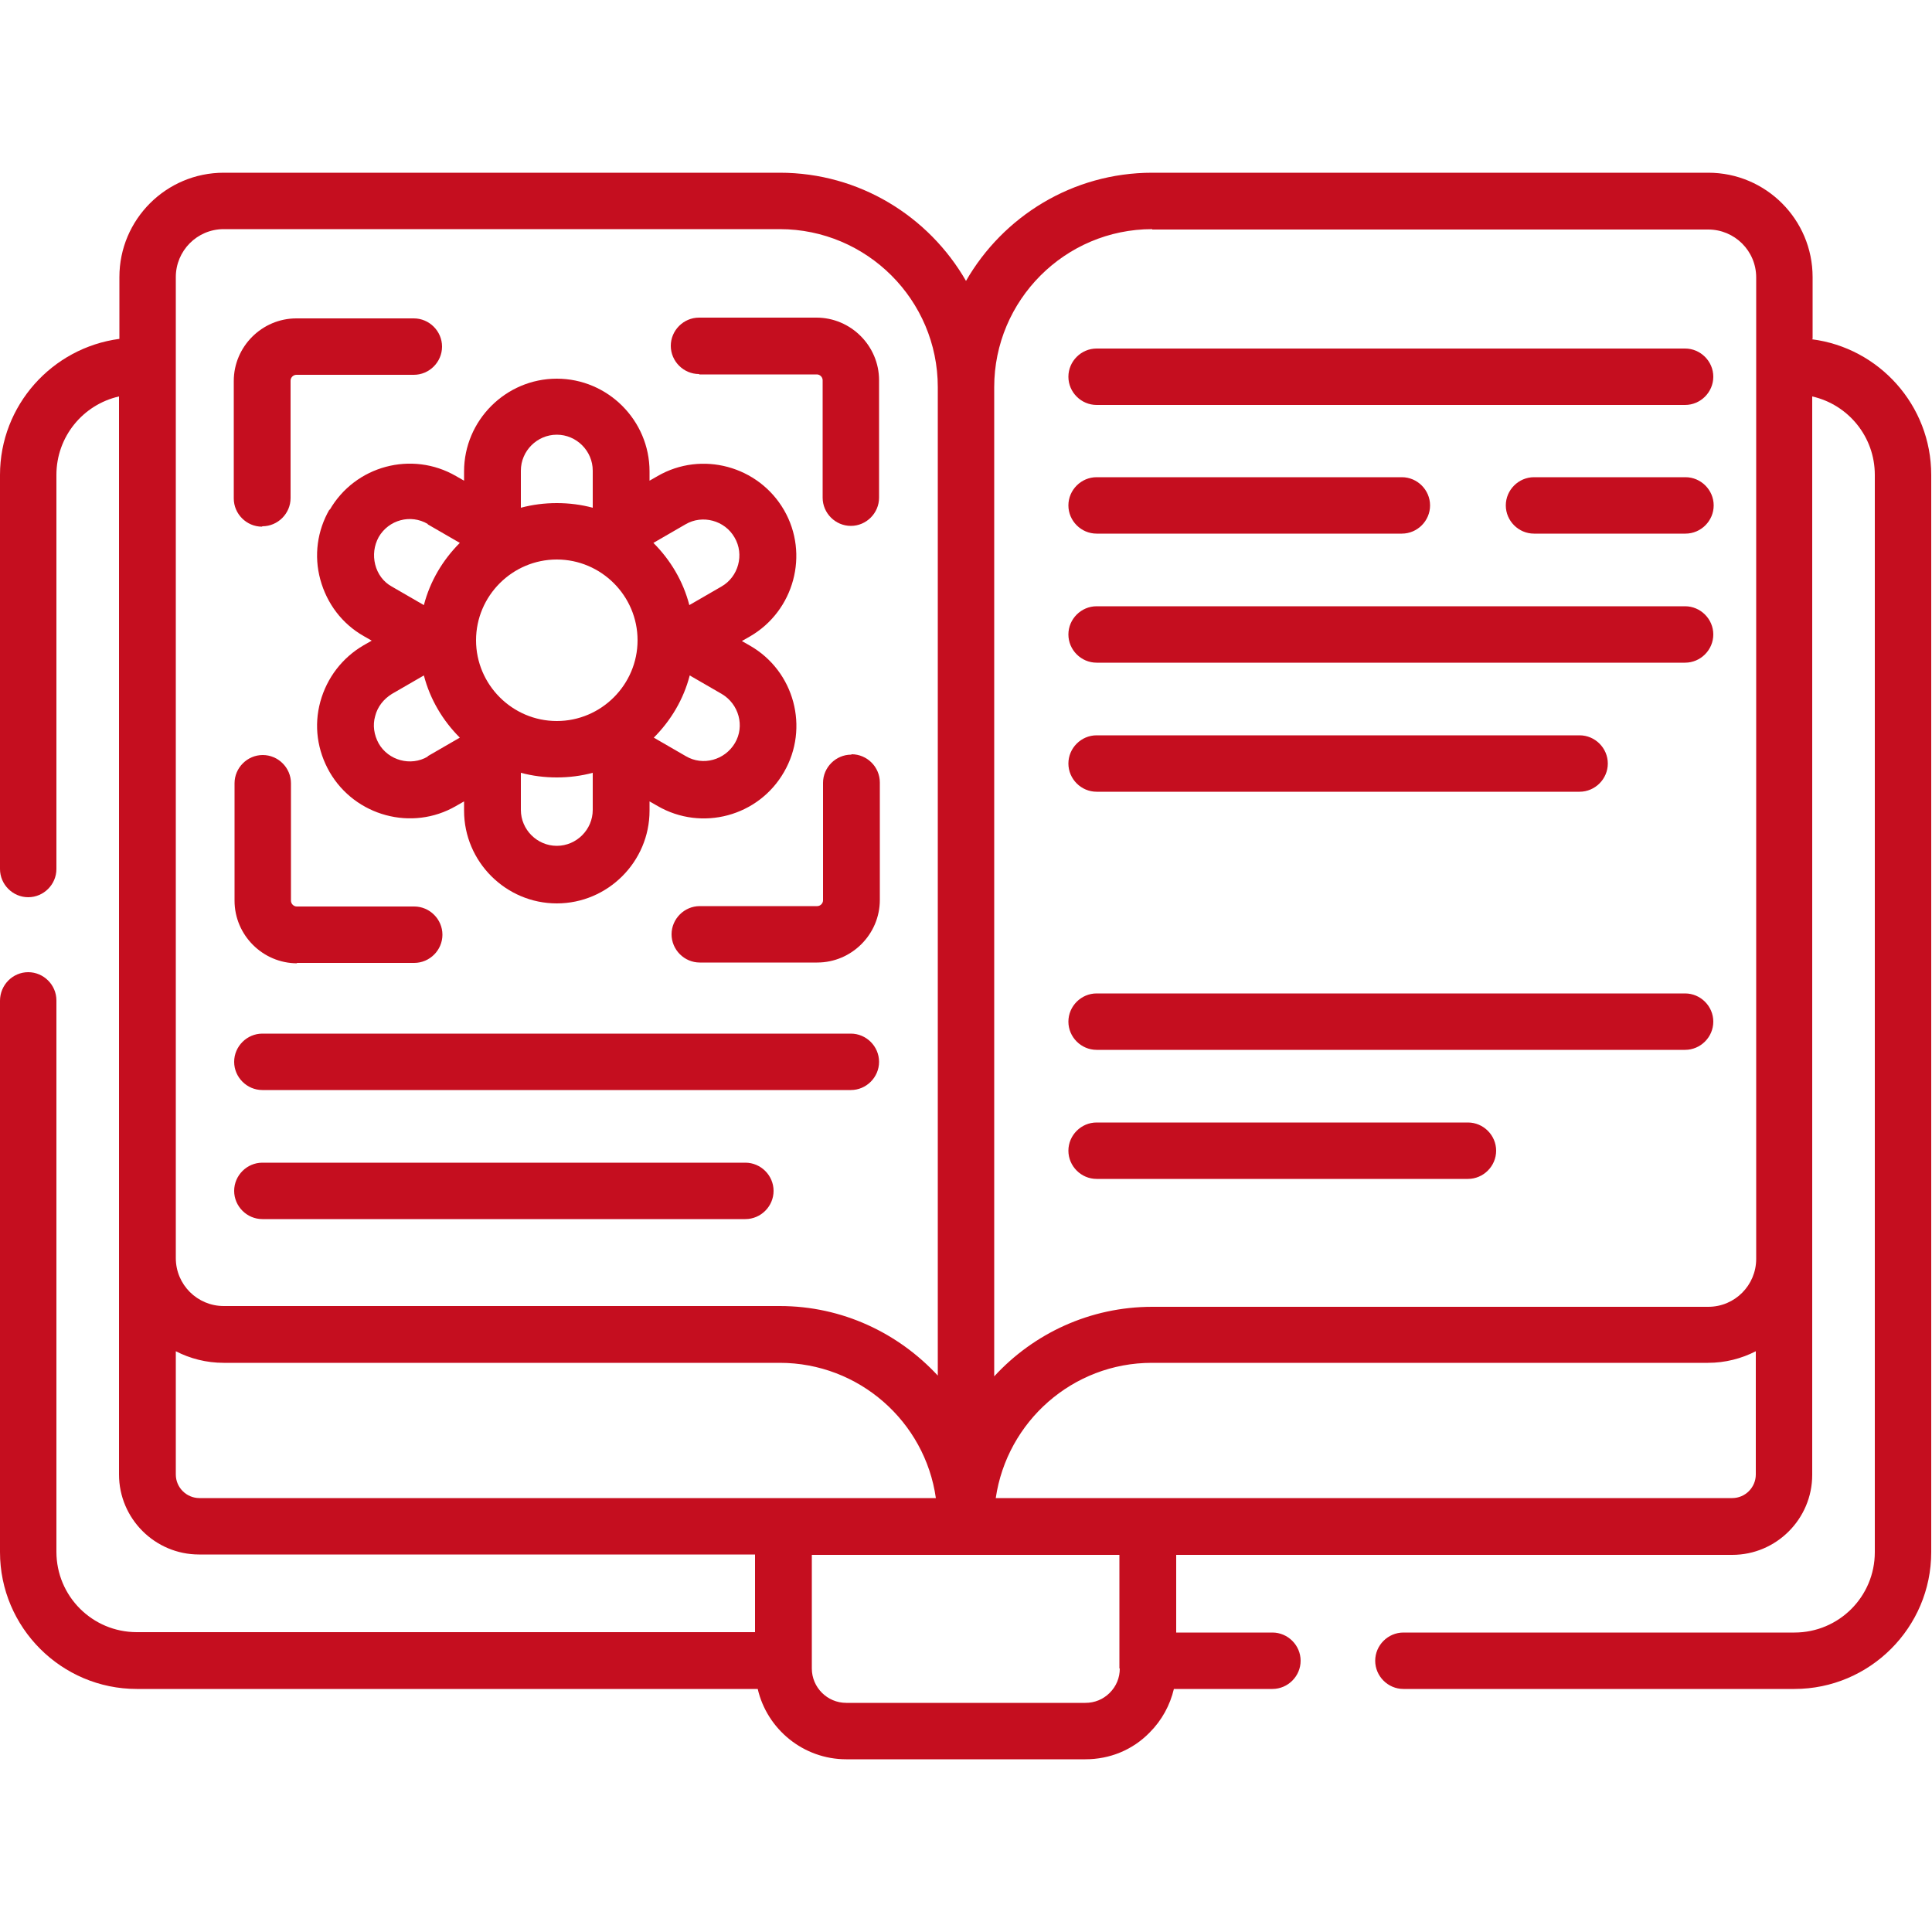 <svg xmlns="http://www.w3.org/2000/svg" viewBox="0 0 500 500"><defs><style>      .cls-1 {        fill: #c50e1f;      }    </style></defs><g><g id="Capa_1"><g><path class="cls-1" d="M469.1,87.7v-16c0-14.9-12.1-27-27-27h-143.9c-20.6,0-38.6,11.3-48.2,28-9.6-16.7-27.6-28-48.2-28H57.9c-14.9,0-27,12.1-27,27v16C13.5,90,0,104.9,0,122.9v102c0,4,3.3,7.3,7.3,7.3s7.3-3.3,7.3-7.3v-102c0-9.9,6.9-18.2,16.2-20.3v279c0,11.4,9.3,20.7,20.7,20.7h143.9v20.1H35.4c-11.5,0-20.8-9.3-20.8-20.8v-142.7c0-4-3.3-7.3-7.3-7.3S0,254.9,0,259v142.7C0,421.2,15.9,437.1,35.4,437.1h160.7c2.4,10.4,11.8,18.2,22.9,18.2h61.9c6.3,0,12.2-2.4,16.6-6.9,3.2-3.2,5.3-7.1,6.3-11.3h25.5c4,0,7.3-3.3,7.3-7.3s-3.3-7.3-7.3-7.3h-24.9v-20.1h143.9c11.4,0,20.7-9.3,20.7-20.7V102.6c9.3,2.1,16.2,10.4,16.2,20.3v278.8c0,11.5-9.3,20.8-20.8,20.8h-101.2c-4,0-7.3,3.3-7.3,7.3s3.3,7.3,7.3,7.3h101.2c19.5,0,35.4-15.9,35.4-35.4V122.9c0-18-13.5-32.9-30.9-35.1h0ZM298.2,59.4h143.9c6.8,0,12.4,5.5,12.4,12.4v254c0,6.8-5.5,12.4-12.4,12.4h-143.9c-16.1,0-30.7,6.9-40.9,18V100.2c0-22.5,18.3-40.9,40.9-40.9ZM45.5,71.7c0-6.8,5.5-12.4,12.4-12.4h143.9c22.5,0,40.9,18.3,40.9,40.9v255.8c-10.2-11-24.7-18-40.9-18H57.9c-6.8,0-12.4-5.5-12.4-12.4V71.7ZM45.5,381.6v-31.9c3.7,1.9,7.9,3,12.4,3h143.9c20.5,0,37.6,15.2,40.4,35H51.6c-3.3,0-6.1-2.7-6.1-6.1ZM289.8,431.8h0c0,2.4-.9,4.6-2.6,6.3-1.7,1.7-3.9,2.6-6.3,2.6h-61.9c-4.9,0-8.9-4-8.9-8.9h0v-29.4h79.6v29.4s0,0,0,0h0ZM448.4,387.7h-190.7c2.9-19.8,19.9-35,40.4-35h143.9c4.5,0,8.7-1.1,12.4-3v31.9c0,3.3-2.7,6.1-6.1,6.1Z"></path><path class="cls-1" d="M85.3,131.8c-3.2,5.5-4.1,12-2.4,18.2,1.7,6.2,5.6,11.4,11.2,14.6l2.1,1.2-2.1,1.2c-5.5,3.2-9.5,8.4-11.2,14.6-1.7,6.2-.8,12.6,2.4,18.2,6.6,11.4,21.3,15.4,32.7,8.8l2.1-1.2v2.4c0,13.2,10.8,24,24,24s24-10.8,24-24v-2.4l2.1,1.2c11.4,6.6,26.1,2.7,32.7-8.8,6.6-11.4,2.7-26.1-8.8-32.7l-2.1-1.2,2.1-1.2c11.4-6.6,15.4-21.3,8.8-32.7-6.6-11.4-21.3-15.4-32.7-8.8l-2.1,1.2v-2.4c0-13.2-10.8-24-24-24s-24,10.8-24,24v2.4l-2.1-1.2c-11.4-6.6-26.1-2.7-32.7,8.8ZM110.7,195.8c-4.4,2.6-10.2,1-12.7-3.4-1.2-2.2-1.6-4.7-.9-7.1.6-2.4,2.2-4.4,4.3-5.7l8.3-4.8c1.6,6.2,4.9,11.7,9.3,16.1l-8.3,4.8ZM144.1,144.8c11.5,0,20.9,9.4,20.9,20.9s-9.4,20.9-20.9,20.9-20.9-9.4-20.9-20.9,9.4-20.9,20.9-20.9ZM144.1,218.9c-5.1,0-9.3-4.2-9.3-9.3v-9.6c3,.8,6.1,1.2,9.3,1.2s6.3-.4,9.3-1.2v9.6c0,5.1-4.2,9.3-9.3,9.3ZM190.2,192.3c-2.6,4.4-8.3,6-12.7,3.4l-8.3-4.8c4.4-4.4,7.7-9.9,9.3-16.1l8.3,4.8c4.4,2.6,6,8.3,3.4,12.7h0ZM177.4,135.7c4.4-2.6,10.2-1,12.7,3.4,2.6,4.4,1,10.2-3.4,12.7l-8.3,4.8c-1.6-6.2-4.9-11.7-9.3-16.1l8.3-4.8ZM144.1,112.5c5.1,0,9.3,4.2,9.3,9.3v9.6c-3-.8-6.1-1.2-9.3-1.2s-6.3.4-9.3,1.2v-9.6c0-5.1,4.2-9.3,9.3-9.3ZM110.7,135.7l8.3,4.8c-4.4,4.4-7.7,9.9-9.3,16.1l-8.3-4.8c-2.2-1.2-3.7-3.3-4.3-5.7-.6-2.4-.3-4.9.9-7.1,2.6-4.5,8.3-6,12.7-3.4h0Z"></path><path class="cls-1" d="M220.3,195.3c-4,0-7.3,3.3-7.3,7.3v30.4c0,.8-.7,1.5-1.5,1.5h-30.4c-4,0-7.3,3.3-7.3,7.3s3.3,7.3,7.3,7.3h30.4c8.9,0,16.2-7.3,16.2-16.2v-30.4c0-4-3.3-7.3-7.3-7.3Z"></path><path class="cls-1" d="M67.9,136.2c4,0,7.3-3.3,7.3-7.3v-30.4c0-.8.7-1.5,1.5-1.5h30.4c4,0,7.3-3.3,7.3-7.3s-3.3-7.3-7.3-7.3h-30.4c-8.9,0-16.2,7.3-16.2,16.2v30.4c0,4,3.3,7.3,7.3,7.3Z"></path><path class="cls-1" d="M76.8,249.2h30.4c4,0,7.3-3.3,7.3-7.3s-3.3-7.3-7.3-7.3h-30.4c-.8,0-1.5-.7-1.5-1.5v-30.4c0-4-3.3-7.3-7.3-7.3s-7.3,3.3-7.3,7.3v30.4c0,8.9,7.3,16.2,16.2,16.2Z"></path><path class="cls-1" d="M181,96.9h30.4c.8,0,1.5.7,1.5,1.5v30.4c0,4,3.3,7.3,7.3,7.3s7.3-3.3,7.3-7.3v-30.4c0-8.9-7.3-16.2-16.2-16.2h-30.4c-4,0-7.3,3.3-7.3,7.3s3.3,7.3,7.3,7.3Z"></path><path class="cls-1" d="M67.9,282.1h152.3c4,0,7.3-3.3,7.3-7.3s-3.3-7.3-7.3-7.3H67.9c-4,0-7.3,3.3-7.3,7.3s3.3,7.3,7.3,7.3Z"></path><path class="cls-1" d="M67.9,315.5h125c4,0,7.3-3.3,7.3-7.3s-3.3-7.3-7.3-7.3h-125c-4,0-7.3,3.3-7.3,7.3s3.3,7.3,7.3,7.3Z"></path><path class="cls-1" d="M283.8,104.8h152.3c4,0,7.3-3.3,7.3-7.3s-3.3-7.3-7.3-7.3h-152.3c-4,0-7.3,3.3-7.3,7.3s3.3,7.3,7.3,7.3Z"></path><path class="cls-1" d="M436.2,123.5h-39.2c-4,0-7.3,3.3-7.3,7.3s3.3,7.3,7.3,7.3h39.2c4,0,7.3-3.3,7.3-7.3s-3.3-7.3-7.3-7.3Z"></path><path class="cls-1" d="M283.8,123.5c-4,0-7.3,3.3-7.3,7.3s3.3,7.3,7.3,7.3h79c4,0,7.3-3.3,7.3-7.3s-3.3-7.3-7.3-7.3h-79Z"></path><path class="cls-1" d="M283.8,171.5h152.3c4,0,7.3-3.3,7.3-7.3s-3.3-7.3-7.3-7.3h-152.3c-4,0-7.3,3.3-7.3,7.3s3.3,7.3,7.3,7.3Z"></path><path class="cls-1" d="M283.8,204.9h125c4,0,7.3-3.3,7.3-7.3s-3.3-7.3-7.3-7.3h-125c-4,0-7.3,3.3-7.3,7.3s3.3,7.3,7.3,7.3Z"></path><path class="cls-1" d="M283.8,271.7h152.3c4,0,7.3-3.3,7.3-7.3s-3.3-7.3-7.3-7.3h-152.3c-4,0-7.3,3.3-7.3,7.3s3.3,7.3,7.3,7.3Z"></path><path class="cls-1" d="M283.8,305.1h96.1c4,0,7.3-3.3,7.3-7.3s-3.3-7.3-7.3-7.3h-96.1c-4,0-7.3,3.3-7.3,7.3s3.3,7.3,7.3,7.3Z"></path></g></g></g></svg>